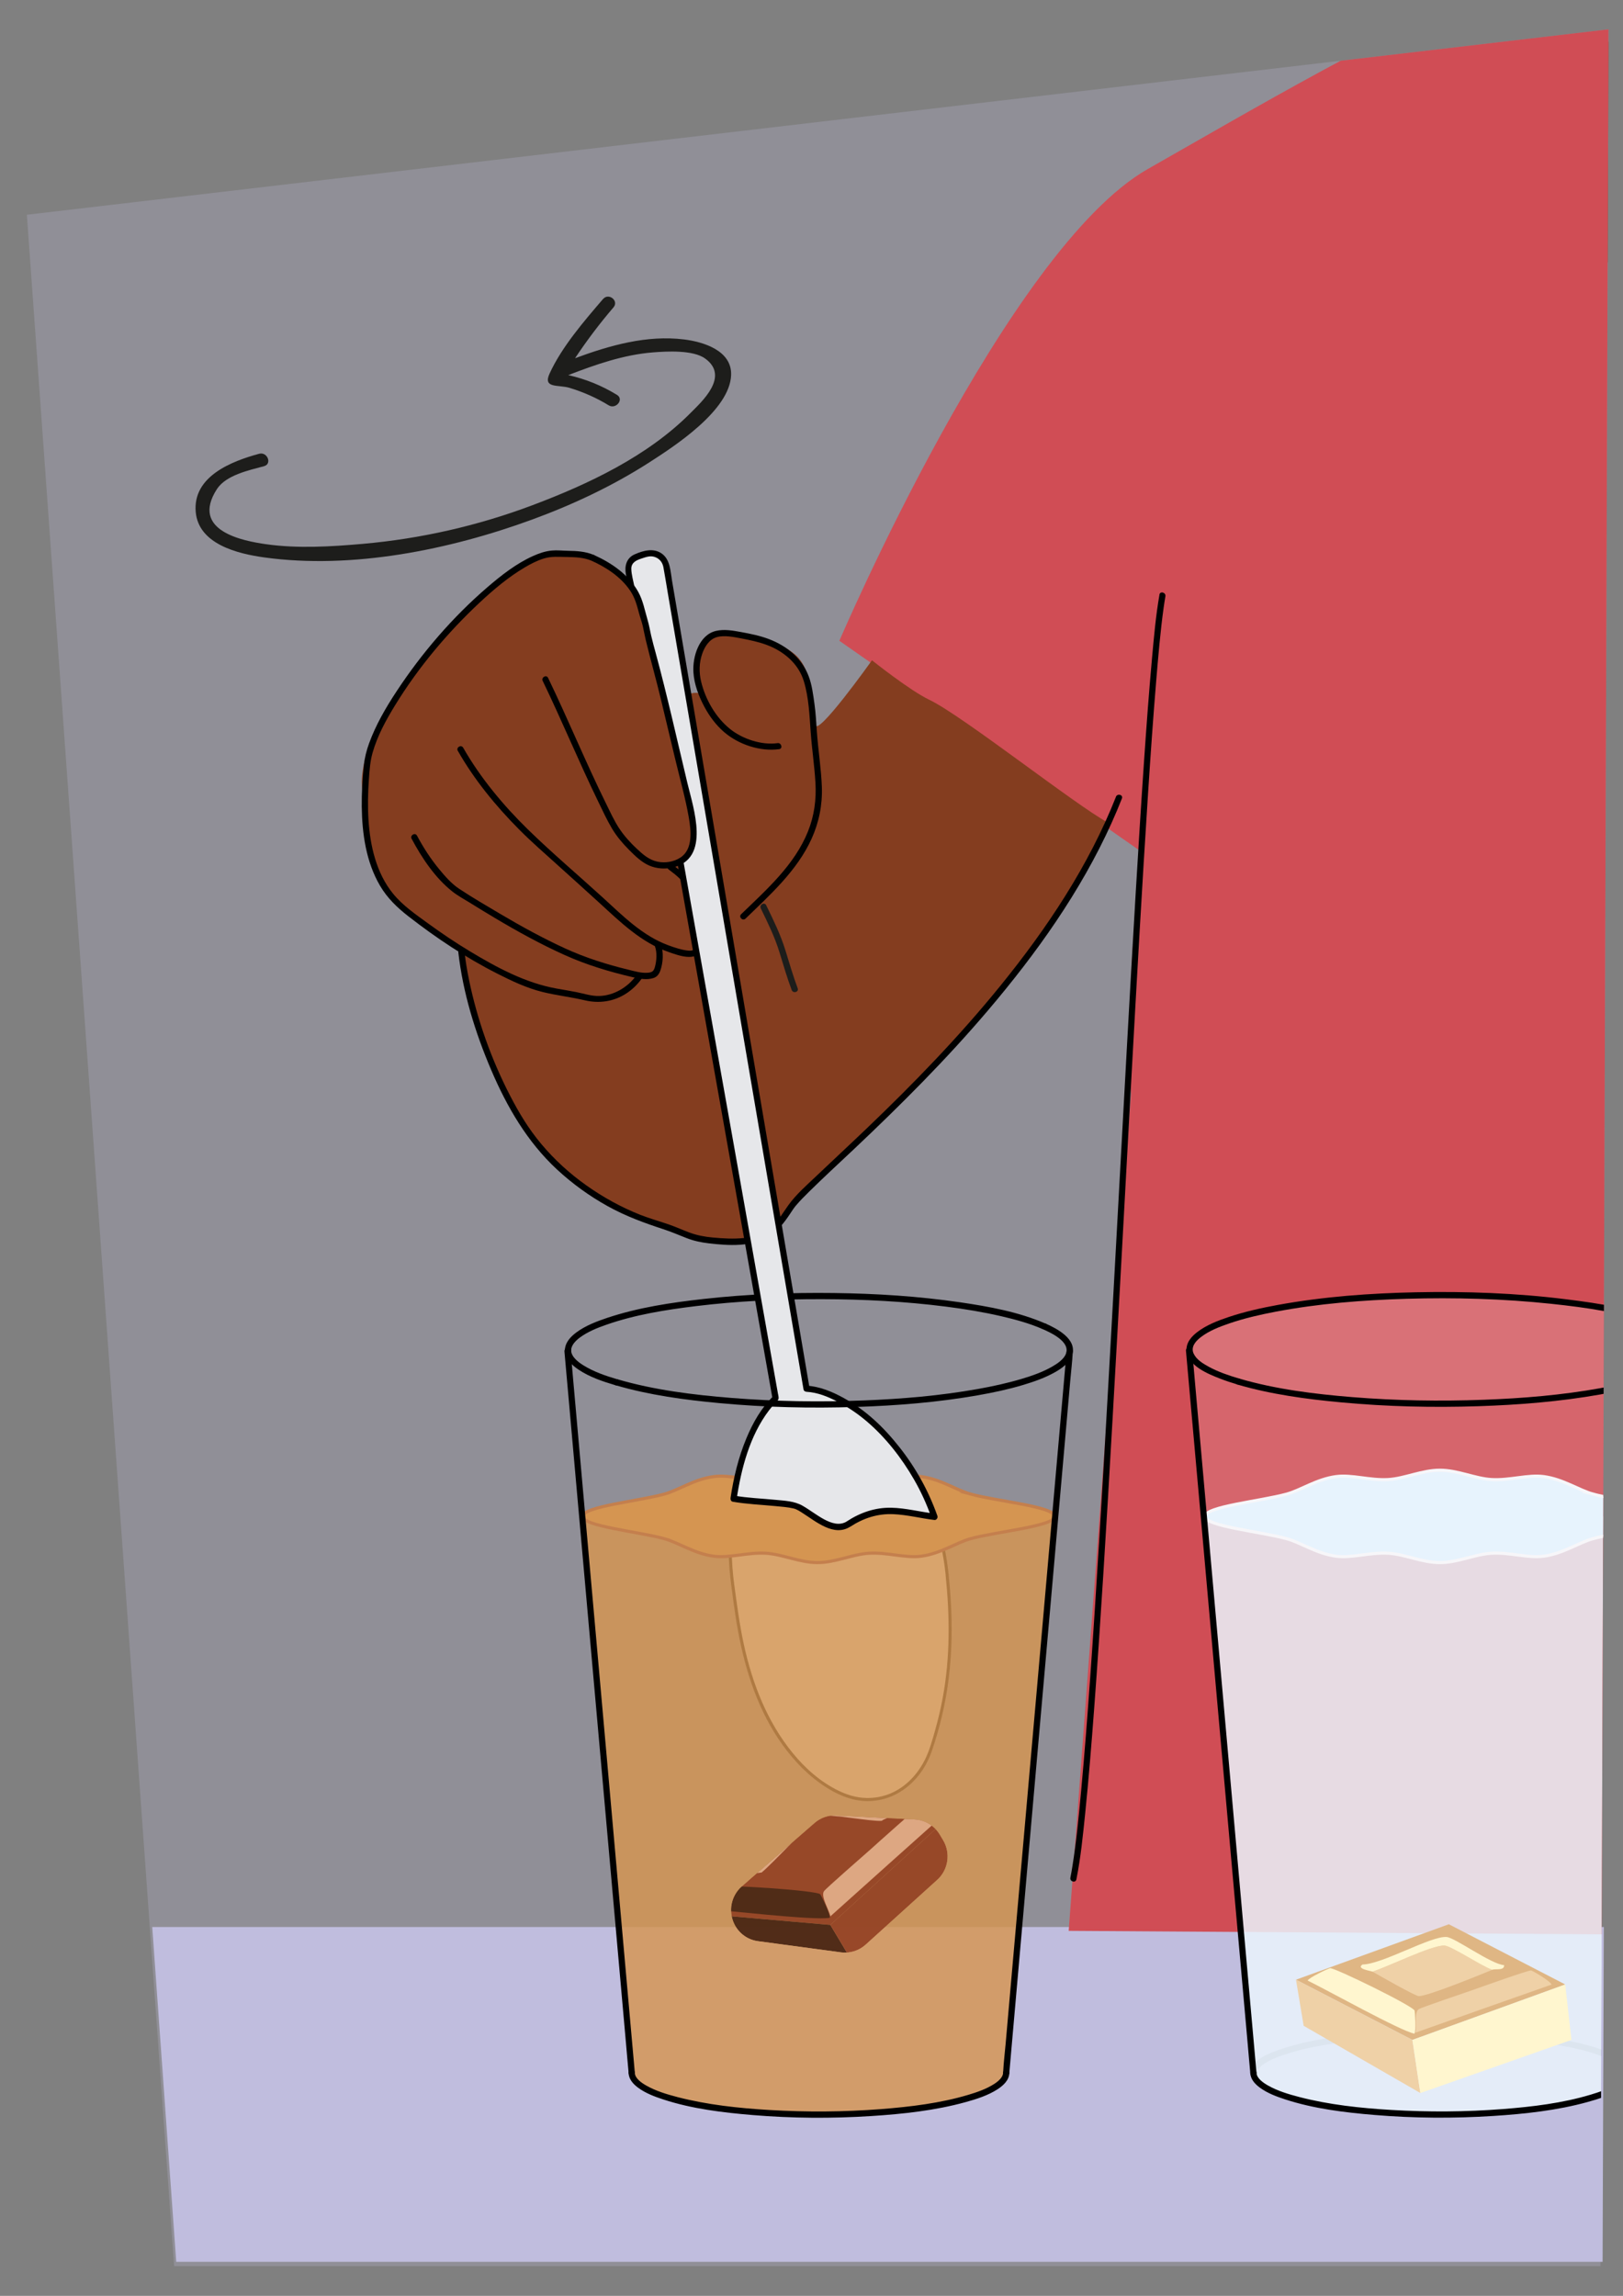 <?xml version="1.0" encoding="UTF-8"?>
<svg id="Stick_figures_en_schetsen" data-name="Stick figures en schetsen" xmlns="http://www.w3.org/2000/svg" xmlns:xlink="http://www.w3.org/1999/xlink" viewBox="0 0 520.83 736.62"><rect x="0" y="0" width="520.83" height="736.62" fill="#808080" stroke="none"/>
  <defs>
    <style>
      .cls-1 {
        fill: none;
      }

      .cls-2 {
        fill: #843d1f;
      }

      .cls-3 {
        fill: #efd1a7;
      }

      .cls-4, .cls-5 {
        opacity: .25;
      }

      .cls-4, .cls-6 {
        fill: #c0bdde;
      }

      .cls-7 {
        fill: #4b2714;
      }

      .cls-8, .cls-9 {
        fill: #d59551;
      }

      .cls-10 {
        fill: #11171f;
      }

      .cls-11 {
        fill: #1d1d1b;
      }

      .cls-12 {
        fill: #954426;
      }

      .cls-13 {
        clip-path: url(#clippath-1);
      }

      .cls-14 {
        clip-path: url(#clippath-3);
      }

      .cls-15 {
        clip-path: url(#clippath-2);
      }

      .cls-9 {
        stroke: #c47f4d;
      }

      .cls-9, .cls-16 {
        stroke-miterlimit: 10;
      }

      .cls-17 {
        fill: #fff;
      }

      .cls-18 {
        fill: #e7e8eb;
      }

      .cls-19, .cls-16 {
        fill: #e7f3fd;
      }

      .cls-20 {
        fill: #dfb684;
      }

      .cls-21 {
        opacity: .82;
      }

      .cls-22 {
        opacity: .95;
      }

      .cls-23 {
        opacity: .2;
      }

      .cls-24 {
        opacity: .14;
      }

      .cls-16 {
        stroke: #f7f6f9;
      }

      .cls-25 {
        fill: #e6e7ea;
      }

      .cls-26 {
        fill: #dea884;
      }

      .cls-27 {
        clip-path: url(#clippath);
      }

      .cls-28 {
        fill: #fff6cf;
      }

      .cls-29 {
        fill: #d04d55;
      }
    </style>
    <clipPath id="clippath">
      <path id="Path_2269" data-name="Path 2269" class="cls-1" d="M-137.76,11.28l-507.55,58.1,47.26,659.58H-140.33l2.57-717.68Z"/>
    </clipPath>
    <clipPath id="clippath-1">
      <rect class="cls-1" x="40.22" y="618.28" width="475.96" height="110.68"/>
    </clipPath>
    <clipPath id="clippath-2">
      <path id="Path_2269-4" data-name="Path 2269" class="cls-1" d="M516.17,9.41L8.62,68.9l47.26,658.19h457.73"/>
    </clipPath>
    <clipPath id="clippath-3">
      <path class="cls-1" d="M238.07,605.22l23.34-20.32c1.93-1.68,4.42-2.54,6.95-2.41l25.22,1.27c3.28.17,6.26,1.97,7.97,4.81l1.09,1.82c2.49,4.15,1.71,9.51-1.86,12.74l-22.99,20.81c-2.16,1.95-5.04,2.85-7.91,2.47l-26.66-3.59c-3.26-.44-6.09-2.48-7.56-5.46h0c-2.04-4.13-1.05-9.14,2.41-12.14Z"/>
    </clipPath>
  </defs>
  <g class="cls-27">
    <g id="Achtergrond_2" data-name="Achtergrond 2">
      <g>
        <path class="cls-29" d="M-252.29,261.51c20.22-10.99,51.68-28.76,51.68-28.76,4.46,27.12,18.37,59.75,42.84,62.21,24.68,2.48,35.32-38.95,39.37-76.91C19.77,259.02-.63,339.97-.63,339.97l-24.53,97.3h0L.57,525.87h-275.9s7.47-52.9,7.71-68.28c.24-15.38-.48-63.93-.48-63.93l-25.45,28.72-37.72-54.69s59-95.32,78.98-106.18Z"/>
        <path d="M-.38,409.78c-5.95-1.39-11.91-2.77-17.86-4.16-9.44-2.2-18.89-4.4-28.33-6.6-2.18-.51-4.35-1.01-6.53-1.52-.49-.11-1.13.15-1.23.7-.85,4.87-1.46,9.78-2.18,14.67-1.13,7.63-2.33,15.26-3.73,22.85s-3.12,15.87-5.33,23.63c-1.65,5.77-3.47,12-7.01,16.94-.54.76-1.17,1.54-1.91,2.12-.41.32-.49.32-.79.43-1.86.72-3.75,1.35-5.64,1.97-7.24,2.41-14.54,4.67-21.86,6.84-8.65,2.57-17.34,5.04-26.1,7.22s-18,3.74-26.99,5.72c-7.5,1.66-14.92,3.63-22.41,5.31-8.74,1.97-17.59,3.32-26.49,4.34-3.15.36-6.31.68-9.47.98-.65.06-1.13.59-.96,1.27l.03.14,1.23-1.23c-6.98-1.27-13.87-2.96-20.76-4.61-3.14-.75-6.28-1.52-9.43-2.23-2.7-.61-5.41-1.24-8.18-1.37-4.44-.21-8.86.55-13.27.96-1.58.15-3.16.24-4.74.42-4.95.58-9.88,1.27-14.79,2.09-6.11,1.02-12.29,2.14-18.18,4.09-4.41,1.46-9.59,4.53-11.43,9-.94,2.3-.69,5.21,1.27,6.92,1.79,1.57,4.41,1.76,6.68,1.6,2.14-.14,4.21-.64,6.3-1.07,2.88-.6,5.78-1.1,8.69-1.55,6.29-.98,12.63-1.77,18.98-2.2,2.37-.16,4.75-.3,7.13-.22.71.02,1.44.05,2.14.19.24.05.47.13.7.19-.27-.06.1.01.07.05.02-.02-.29-.14-.2-.29-.04.06.11.39.12.48.02.19-.02-.22,0,.03,0,.08,0,.17,0,.25,0-.19-.09.14,0,.02-.19.28-.03.1-.17.25-.21.22-.52.4-.99.62-.51.24-1.16.45-1.75.64-5.63,1.75-11.52,2.78-17.25,4.09s-11.42,2.67-16.98,4.57c-4.78,1.63-10.29,3.6-13.85,7.36-2.12,2.25-3.43,6.47-.6,8.78,2.1,1.72,5.51,1.6,8.05,1.51,9.2-.34,18.39-2.67,27.31-4.72,4.26-.98,8.52-2.01,12.79-2.94,2.51-.55,5.13-1.29,7.65-1.22.36,0,0,.06.2.02.24-.04,0,.07-.11-.11,0,.01-.2-.65-.17-.61-.06-.08.13-.06,0-.03-.18.04-.58.44-.75.53-2.15,1.25-4.66,1.95-7.01,2.7-5.03,1.6-10.12,3.04-15.21,4.48-5.55,1.57-11.14,3.14-16.46,5.38-3.48,1.47-8.89,3.71-9.91,7.84-1.76,7.17,9.7,5.55,13.42,5.07,9.25-1.2,18.35-3.52,27.42-5.64,3.85-.9,7.71-1.82,11.61-2.51,1.23-.22,2.47-.42,3.72-.48.33-.01,1.02,0,1.14.01-.13-.02.24.08.31.08.02,0-.03.02-.08-.05-.16-.23-.07-.48,0-.93,0-.05.17-.1-.03,0-.42.2-.59.3-.9.42-1.29.49-2.62.88-3.94,1.26-4.12,1.19-8.27,2.25-12.41,3.37-4.62,1.26-9.24,2.55-13.78,4.1-3.28,1.12-6.88,2.28-9.7,4.37-2.06,1.52-2.8,3.72-.67,5.65,2.69,2.44,7.24,2.46,10.63,2.46,10.08,0,20.1-2.17,29.99-3.9,3.82-.67,7.57-.94,11.21-2.47,5.66-2.39,10.7-6.08,15.84-9.4,6.42-4.14,13.04-7.94,20.18-10.68l-1.23-.7.02.09c.15.63.93.92,1.47.6.51-.3,1.07-.48,1.62-.68.51-.18.85-.68.7-1.23l-.04-.14-.7,1.23c3.77-1.54,7.94-2.12,11.95-2.6,5.03-.6,10.08-.93,15.14-1.19,4.38-.23,8.76-.38,13.13-.67,2.54-.17,4.44-.47,6.89-.64,7.82-.54,15.67-.71,23.5-1.08,12.25-.57,24.49-1.32,36.71-2.43,13.46-1.22,26.89-2.88,40.2-5.25,10.61-1.89,21.71-4.9,27.79-14.63,2.52-4.03,4.12-8.81,5.81-13.23,3.25-8.49,6.12-17.14,8.73-25.85,6.48-21.7,11.7-44.27,12.63-66.98.11-2.64.14-5.28.1-7.92-.02-1.29-2.02-1.29-2,0,.35,22.54-4.47,45.14-10.46,66.75-2.6,9.39-5.53,18.69-8.84,27.85-2.02,5.62-4.08,11.32-6.76,16.66-4.18,8.33-12.74,12.22-21.41,14.2-5.97,1.37-12.06,2.28-18.11,3.17-6.9,1.02-13.83,1.85-20.77,2.56-21.25,2.17-42.56,2.9-63.87,3.99-5.72.29-11.41.93-17.14,1.2-9.53.45-19.29.66-28.65,2.67-1.73.37-3.46.82-5.1,1.5-.5.2-.86.66-.7,1.23l.04.14.7-1.23c-.72.26-1.44.49-2.1.88l1.47.6-.02-.09c-.12-.49-.74-.89-1.23-.7-7.2,2.76-13.89,6.53-20.36,10.69-5.12,3.29-10.15,7.02-15.77,9.43-3.53,1.52-7.26,1.76-11,2.41-4.72.82-9.43,1.71-14.18,2.42-5.12.77-10.31,1.43-15.5,1.42-2.01,0-4.06-.09-6.03-.55-1.21-.28-2.67-.73-3.45-1.72-.15-.19-.28-.43-.35-.61-.08-.21-.03-.25-.06-.16.09-.31.16-.46.41-.73.82-.89,1.96-1.48,3.06-2.04,3.62-1.82,7.56-3.03,11.42-4.21,8.07-2.46,16.37-4.2,24.38-6.85,1.1-.37,4.83-1.51,2.92-3.29-1.37-1.27-4.49-.43-6.06-.18-8.35,1.34-16.54,3.67-24.79,5.49-4.45.98-8.92,1.92-13.43,2.58-3.18.47-6.66.96-9.84.5-.54-.08-1.09-.19-1.6-.39-.19-.07-.73-.39-.83-.48-.24-.22-.13-.12-.23-.28-.05-.08-.18-.37-.23-.73-.09-.65.07-1.28.38-1.85.91-1.7,2.8-2.84,4.42-3.76,2.35-1.33,4.87-2.34,7.41-3.26,10.33-3.73,21.18-5.87,31.51-9.61,1.67-.61,3.94-1.24,5.18-2.61.8-.88.6-2.19-.59-2.54-.77-.23-1.68-.1-2.46,0-1.39.16-2.78.42-4.15.7-8.76,1.76-17.39,4.07-26.15,5.83-4.4.89-8.83,1.7-13.31,2.09-2.65.23-6.22.6-8.59-.49-.48-.22-.67-.31-.95-.66.05.06-.15-.24-.23-.4-.18-.37-.31-.8-.36-1.21-.25-1.79.9-3.33,2.13-4.48,3.87-3.61,9.53-5.43,14.46-6.99,5.75-1.83,11.65-3.15,17.53-4.49,5.13-1.17,10.5-2.02,15.48-3.77,1.85-.65,3.96-1.69,3.5-4.01-.54-2.72-5.21-2.13-7.21-2.09-5.86.12-11.73.79-17.53,1.55s-11.27,1.6-16.82,2.81c-3.41.74-11.56,2.13-10.77-3.8.36-2.74,2.88-4.88,5.02-6.35,1.82-1.24,3.74-2.21,5.83-2.89,5.83-1.88,11.92-2.99,17.95-3.99,4.78-.79,9.57-1.47,14.38-2.02,1.72-.2,3.44-.29,5.17-.46,4.39-.44,8.8-1.17,13.23-.85,2.64.19,5.25.86,7.83,1.45,3.17.73,6.32,1.49,9.48,2.25,6.6,1.58,13.2,3.19,19.88,4.4.75.14,1.42-.44,1.23-1.23l-.03-.14-.96,1.27c10.36-.98,20.72-2.19,30.94-4.21,7.32-1.45,14.53-3.36,21.78-5.07,9.15-2.16,18.42-3.71,27.59-5.8s17.38-4.39,25.99-6.88c8.01-2.32,15.98-4.75,23.91-7.32,2.51-.81,5.01-1.63,7.49-2.51,1.25-.44,2.54-.8,3.55-1.69,1.71-1.5,2.96-3.54,4-5.54,1.43-2.74,2.55-5.64,3.55-8.56,2.55-7.47,4.31-15.22,5.88-22.95,2.79-13.77,4.65-27.68,6.77-41.56.12-.8.25-1.61.39-2.41l-1.23.7c5.95,1.39,11.91,2.77,17.86,4.16,9.44,2.2,18.89,4.4,28.33,6.6,2.18.51,4.35,1.01,6.53,1.52,1.25.29,1.79-1.64.53-1.93Z"/>
      </g>
    </g>
  </g>
  <path id="Path_2269-2" data-name="Path 2269" class="cls-4" d="M516.17,9.41L8.62,68.9l47.26,658.19h457.73l2.57-717.68Z"/>
  <g class="cls-13">
    <path id="Path_2269-3" data-name="Path 2269" class="cls-6" d="M516.84,8.02L9.29,66.13l47.26,659.58h457.73l2.57-717.68Z"/>
  </g>
  <g class="cls-15">
    <g>
      <path class="cls-2" d="M483.99,13.51l2.25,14.31c1.62,5.95.57,4.01,2.98,10.61,12.15,33.25,32.78,73.94,91.05,55.83,58.27-18.11,56.48-77.42,45.04-119.55l-5.71-21.02c-10.71,13.7-26.59,27.08-46.32,37.92-32.68,17.95-64.77,27.32-89.3,21.9Z"/>
      <path class="cls-29" d="M368.39,54.2c29.08-16.5,82.21-47.86,113.28-59.04,106.89-7.61,33.23,66.74,62.1,74.82,14.62,4.09,67.51-6.39,82.99-89.56,34.73,8.93,154.94,56.09,180.43,80.59,51.77,49.78,31.43,190.69,31.43,190.69l-119.04.71,39.76-103.56,25.71,473.52-442.1-2.86,20-268.54s-2.06-35,3.43-77.61l-97.02-67.76s53.73-125.7,99.04-151.41Z"/>
      <g id="Achtergrond_2-2" data-name="Achtergrond 2">
        <path class="cls-10" d="M559.62-29.21c-.82,5.46-3.69,10.38-7.21,14.55-3.79,4.49-8.41,8.3-13.48,11.26-9.19,5.35-20.22,6.73-30.64,4.94-5.57-.96-11.23-2.87-15.57-6.61-.97-.84-2.39.57-1.41,1.41,8.31,7.16,20.78,8.75,31.33,7.6,5.39-.59,10.54-2.02,15.35-4.53,5.43-2.83,10.41-6.68,14.55-11.19s8.05-10.46,9.01-16.89c.19-1.26-1.74-1.8-1.93-.53h0Z"/>
      </g>
      <g>
        <path class="cls-18" d="M303.96,505.28c-.66-6.48-2.01-12.68-4.08-18.61-9.63-1.12-17.1-4.64-27.57,2.33-6.08,4.05-14.19-6.08-18.24-6.08-6.73-1.12-12.84-1.01-18.67-2.05-1.42,9.67-1.48,20.03.04,29.57,2.3,19.03,6.38,38.08,19.57,53.52,5.19,6.08,13.65,12.56,21.47,13.31,10.77,1.04,18.98-6.42,22.15-15.73,6.97-20.52,7.21-37.99,5.33-56.27Z"/>
        <path d="M304.44,505.28c-.66-6.38-1.99-12.67-4.1-18.74-.08-.23-.24-.33-.47-.36-4.53-.53-8.99-1.73-13.56-1.87-5.02-.15-9.75,1.34-13.95,4.07-1.5.97-3.02,1.31-4.78.92s-3.39-1.29-4.92-2.23-3.01-2.01-4.55-2.97c-1.14-.71-2.38-1.48-3.74-1.64-3.11-.36-6.19-.77-9.31-1.02s-6.39-.48-9.55-1.03c-.23-.04-.56.06-.6.34-1.08,7.45-1.39,15.02-.82,22.53.27,3.56.81,7.1,1.28,10.65.42,3.18.91,6.35,1.49,9.5,2.38,12.9,6.53,25.64,14.25,36.38,3.85,5.36,8.48,10.15,14.09,13.69,2.64,1.67,5.51,3.07,8.55,3.81,2.81.69,5.77.74,8.61.18,5.27-1.04,9.82-4.29,12.97-8.57,1.62-2.2,2.86-4.66,3.75-7.24,1.24-3.62,2.3-7.31,3.19-11.04,3.17-13.3,3.7-26.95,2.6-40.55-.13-1.61-.28-3.21-.44-4.82-.06-.62-1.04-.63-.98,0,1.34,13.11,1.5,26.33-.9,39.33-.65,3.55-1.48,7.06-2.46,10.53-.89,3.15-1.77,6.39-3.22,9.34-2.32,4.72-6.1,8.8-10.98,10.9-2.5,1.07-5.22,1.57-7.93,1.5-3.09-.07-6.06-.97-8.83-2.31-5.77-2.79-10.73-7.18-14.76-12.12-8.2-10.05-12.94-22.27-15.67-34.84-1.37-6.32-2.2-12.72-3.07-19.12-1-7.29-1.07-14.71-.41-22.03.17-1.83.38-3.65.64-5.46l-.6.34c5.69,1,11.49,1,17.2,1.82.84.12,1.75.16,2.56.42.65.21,1.26.54,1.85.88,1.52.88,2.95,1.92,4.42,2.87,2.75,1.77,6.3,3.9,9.7,2.82,1.03-.33,1.87-.98,2.79-1.53,1.22-.73,2.49-1.39,3.82-1.9,2.23-.87,4.58-1.36,6.97-1.45,5.16-.19,10.21,1.27,15.3,1.87l-.47-.36c2.08,5.98,3.41,12.18,4.06,18.48.06.62,1.04.63.98,0Z"/>
      </g>
      <g class="cls-21">
        <path class="cls-8" d="M322.9,665.04c0,7.49-26.11,13.4-60.21,13.4s-59.97-5.91-59.97-13.4l-15.71-178.51h151.44l-15.56,178.51Z"/>
      </g>
      <path class="cls-9" d="M311.46,479.37c-4.53-1.24-9.55-4.77-15.81-5.61-5.08-.68-10.88,1.3-16.78.95-5.29-.31-10.79-3-16.54-3s-11.25,2.68-16.54,3c-5.9.35-11.7-1.63-16.78-.95-6.25.84-11.27,4.37-15.8,5.61-8.41,2.31-26.21,4-26.21,7.16s17.79,4.85,26.2,7.16c4.53,1.24,9.55,4.77,15.81,5.61,5.08.68,10.88-1.3,16.78-.95,5.29.31,10.79,3,16.53,3s11.25-2.68,16.54-3c5.9-.35,11.7,1.63,16.78.95,6.25-.84,11.27-4.37,15.8-5.61,8.41-2.31,27-4,27-7.16s-18.58-4.85-26.99-7.16Z"/>
      <path d="M183.28,433.22c.02-1.59,1.42-3.06,2.83-4.1,2.5-1.83,5.46-3.04,8.37-4.05,9.26-3.25,19.15-4.83,28.86-6.01,13.4-1.63,26.93-2.26,40.42-2.23s26.6.72,39.78,2.39c5.97.76,11.92,1.73,17.79,3.09,4.48,1.04,8.98,2.26,13.2,4.1,1.17.51,2.19-1.21,1.01-1.73-8.65-3.77-18.21-5.49-27.49-6.85-13.37-1.95-26.9-2.8-40.4-2.97-13.98-.18-28,.36-41.9,1.91-10.37,1.16-20.9,2.73-30.83,6.04-3.44,1.15-7.01,2.51-9.95,4.68-1.87,1.38-3.65,3.26-3.69,5.73-.02,1.29,1.98,1.29,2,0h0Z"/>
      <g>
        <g class="cls-5">
          <path d="M403.21,665.34c.02-1.1,1.06-2.17,2.1-2.93,1.86-1.33,4.04-2.21,6.19-2.96,6.96-2.42,14.37-3.6,21.66-4.48,19.66-2.36,39.93-2.34,59.57.16,7.71.98,15.84,2.21,23.02,5.33,1.17.51,2.19-1.21,1.01-1.73-6.51-2.83-13.69-4.13-20.68-5.15-9.97-1.45-20.06-2.09-30.13-2.22s-21.11.27-31.59,1.46c-7.7.88-15.54,2.04-22.91,4.52-3.48,1.17-10.16,3.36-10.25,7.98-.02,1.29,1.98,1.29,2,0h0Z"/>
          <path d="M515.76,660.47c.86.38,1.71.79,2.52,1.27.35.21.69.43,1.03.66.1.07.19.14.28.21.17.13-.11-.09.07.05.14.11.27.22.4.34.24.22.47.45.68.69.04.05.2.26.04.04.04.05.08.11.12.16.08.11.15.23.22.35.04.08.18.26.18.36-.06-.15-.07-.17-.03-.07l.02.06c.02.07.04.13.06.19.02.06.04.33.08.36-.02-.17-.03-.2-.01-.1v.06c0,.08.01.15.01.23,0,.52.46,1.02,1,1s1.01-.44,1-1c-.01-1.44-.82-2.69-1.84-3.64-1.38-1.29-3.1-2.19-4.82-2.95-.48-.21-1.1-.16-1.37.36-.23.43-.15,1.14.36,1.37h0Z"/>
        </g>
        <g class="cls-21">
          <path class="cls-19" d="M522.63,665.04c0,7.49-26.11,13.4-60.21,13.4s-59.97-5.91-59.97-13.4l-15.71-178.51h151.44l-15.56,178.51Z"/>
        </g>
        <g class="cls-24">
          <path class="cls-17" d="M542.94,433.36c-.97,9.42-36.63,17-80.48,17-26.65,0-50.28-2.8-64.93-7.11-9.46-2.78-15.16-6.2-15.54-9.89h-.12l20.55,231.74c.57,6.47,21.57,13.53,64.86,13.34,35.24-.16,54.63-6.87,55.2-13.34l20.55-231.74h-.11Z"/>
        </g>
        <path class="cls-16" d="M511.19,479.37c-4.53-1.24-9.55-4.77-15.81-5.61-5.08-.68-10.88,1.3-16.78.95-5.29-.31-10.79-3-16.54-3s-11.25,2.68-16.54,3c-5.9.35-11.7-1.63-16.78-.95-6.25.84-11.27,4.37-15.8,5.61-8.41,2.31-26.21,4-26.21,7.16s17.79,4.85,26.2,7.16c4.53,1.24,9.55,4.77,15.81,5.61,5.08.68,10.88-1.3,16.78-.95,5.29.31,10.79,3,16.53,3s11.25-2.68,16.54-3c5.9-.35,11.7,1.63,16.78.95,6.25-.84,11.27-4.37,15.8-5.61,8.41-2.31,27-4,27-7.16s-18.58-4.85-26.99-7.16Z"/>
        <g>
          <g class="cls-23">
            <path class="cls-17" d="M534.8,425.27c-13.14-5.76-40.59-9.73-72.34-9.73-44.51,0-80.59,7.8-80.59,17.41,0,3.85,5.79,7.41,15.59,10.3,14.67,4.32,38.32,7.12,65,7.12,44.51,0,80.59-7.8,80.59-17.41,0-2.76-2.97-5.37-8.25-7.69Z"/>
          </g>
          <path d="M397.6,442.29c-3.34-.99-6.68-2.12-9.75-3.8-1.78-.97-3.89-2.25-4.79-4.16-.98-2.1.5-3.91,2.2-5.24,2.71-2.12,6.1-3.41,9.32-4.51,4.82-1.64,9.81-2.78,14.81-3.73,13.8-2.62,27.89-3.72,41.92-4.14,15.53-.46,31.12-.02,46.57,1.62,11.27,1.2,22.87,2.83,33.57,6.73.91.33,1.82.69,2.71,1.08,1.17.51,2.19-1.21,1.01-1.73-10.21-4.45-21.66-6.18-32.63-7.55-15.95-1.99-32.09-2.57-48.15-2.24-14.82.31-29.72,1.39-44.32,4.06-5.32.97-10.63,2.16-15.76,3.87-3.5,1.17-7.12,2.56-10.08,4.82-1.89,1.44-3.69,3.48-3.45,6.02.47,4.89,6.98,7.48,10.84,8.97,1.79.7,3.62,1.29,5.46,1.84,1.24.37,1.76-1.56.53-1.93h0Z"/>
          <path d="M521.52,665.02c-.03,1.48-1.55,2.76-2.87,3.6-2.53,1.62-5.43,2.62-8.28,3.47-9.04,2.7-18.57,3.85-27.95,4.58-11.98.94-24.05,1.01-36.05.29-9.85-.59-19.81-1.65-29.38-4.13-3.46-.9-7-1.95-10.12-3.73-1.56-.89-3.62-2.32-3.65-4.09-.02-1.29-2.02-1.29-2,0,.04,2.07,1.49,3.63,3.06,4.79,2.38,1.76,5.28,2.85,8.07,3.76,9.23,3.02,19.12,4.22,28.76,5.02,12.63,1.05,25.37,1.13,38.01.32,10.18-.65,20.53-1.76,30.39-4.49,3.5-.97,7.15-2.13,10.22-4.12,1.85-1.2,3.75-2.91,3.79-5.28.02-1.29-1.98-1.29-2,0h0Z"/>
          <path d="M403.21,665.02c-.18-2.07-.37-4.14-.55-6.21-.5-5.63-1-11.27-1.51-16.9-.74-8.3-1.48-16.59-2.22-24.89-.9-10.12-1.8-20.24-2.7-30.35-.99-11.12-1.98-22.25-2.97-33.37s-2-22.46-3-33.68c-.93-10.43-1.86-20.86-2.79-31.29-.79-8.82-1.57-17.63-2.36-26.45-.57-6.37-1.13-12.73-1.7-19.1-.27-3.01-.51-6.03-.8-9.03-.01-.13-.02-.25-.03-.38-.11-1.27-2.11-1.28-2,0,.18,2.07.37,4.14.55,6.21.5,5.63,1,11.27,1.51,16.9.74,8.3,1.48,16.59,2.22,24.89.9,10.12,1.8,20.24,2.7,30.35.99,11.12,1.98,22.25,2.97,33.37s2,22.46,3,33.68c.93,10.43,1.86,20.86,2.79,31.29.79,8.82,1.57,17.63,2.36,26.45.57,6.37,1.13,12.73,1.7,19.1.27,3.01.51,6.03.8,9.03.01.13.02.25.03.38.11,1.27,2.11,1.28,2,0h0Z"/>
          <path d="M534.16,426.13c2.8,1.25,9.06,4.12,7.52,8.02-.72,1.8-2.85,3.2-4.57,4.17-3.04,1.72-6.38,2.88-9.71,3.87-4.54,1.36-9.19,2.36-13.85,3.2-12.33,2.22-24.88,3.26-37.4,3.72-14.06.52-28.16.29-42.19-.85-12.21-.99-24.58-2.52-36.36-5.97-1.24-.36-1.77,1.57-.53,1.93,10.86,3.18,22.22,4.7,33.46,5.74,14.53,1.35,29.17,1.69,43.75,1.22,13.08-.42,26.2-1.47,39.1-3.74,4.95-.87,9.87-1.92,14.68-3.36,3.48-1.04,6.98-2.28,10.14-4.08,2.21-1.26,4.66-2.99,5.48-5.52,1.64-5.08-4.86-8.44-8.51-10.07-1.17-.52-2.18,1.2-1.01,1.73h0Z"/>
        </g>
        <g>
          <polygon class="cls-20" points="464.94 617.39 502.3 636.71 453.25 654.5 415.89 635.18 464.94 617.39"/>
          <g id="Generatief_object" data-name="Generatief object">
            <g>
              <path class="cls-20" d="M462.4,619.06c5.26-.67,20.38,9.85,25.9,12.16l-33.25,11.89-23.76-11.87c-.47-1.05,1.92-1.8,2.66-2.14,3.43-1.58,25.67-9.68,28.44-10.03Z"/>
              <path class="cls-3" d="M478.89,632c-3.7,1.52-20.88,8.56-23.61,8.44-1.21-.05-12.82-6.7-14.86-7.85,4.83-1.48,18.9-8.48,23.09-8.38,2.13.05,12.42,6.88,15.39,7.79Z"/>
              <path class="cls-28" d="M478.89,632c-2.96-.9-13.26-7.73-15.39-7.79-4.18-.1-18.25,6.9-23.09,8.38-.43-.24-5.38-.88-3.16-2.29,6.34-.06,22-9.26,27-8.82,2.73.24,14.24,8.74,18.43,9.03.09,1.89-2.8,1.07-3.79,1.48Z"/>
            </g>
          </g>
          <polygon class="cls-3" points="418.35 649.97 455.8 671.54 453.25 654.5 415.89 635.18 418.35 649.97"/>
          <polygon class="cls-28" points="455.8 671.54 504.28 654.5 502.3 636.71 453.25 654.5 455.8 671.54"/>
          <g>
            <path class="cls-3" d="M497.89,636.75c-14.56,5.12-29.14,10.26-43.68,15.43.37-1.75-.43-6.38,1.01-7.5.72-.56,14.89-5.3,17.26-6.15,2.42-.87,17.84-6.36,18.83-6.32.4.01,6.28,3.43,6.58,4.55Z"/>
            <path class="cls-28" d="M453.89,652.49c-4.32-.78-28.17-14.09-34.27-17.04.53-1,6.78-3.93,7.21-3.97,1.51-.16,26.67,12.15,27.12,13.61.1.33.53,6.67-.06,7.41Z"/>
          </g>
        </g>
      </g>
      <g>
        <path class="cls-2" d="M355.49,263.89c-10.11-5.4-46.69-34.32-57.24-39.35-6.34-3.02-18.43-12.69-18.43-12.69,0,0-18.05,25.37-18.2,20.55-.11-3.71-.81-8.66-1.55-12.3-.84-4.12-2.22-8.11-5.58-10.63-4.09-3.06-8.16-4.3-13.17-5.29-2.78-.55-7.39-1.51-10.07-.59-3.48,1.2-6.76,3.88-7.32,7.51-.54,3.55.18,8.78,1.54,12.11-2.43-3.43-13.22,3.85-11.81,3.28-1.53-6.39-2.93-12.19-4.77-18.83-.64-2.3-1.11-4.41-1.45-6.24-.35-1.92-1.29-4.22-1.67-6.13-1.51-7.67-8.42-13.15-15.57-16.32-3.67-1.63-7.64-1.55-11.65-1.36-20.95.97-63.76,50.94-62.41,74.39.88,15.28,3.57,29.19,13.55,39.65,5.34,5.6,11.67,10.04,18.42,13.87h0c2,17.87,10.45,41.1,20.25,55.95,9.8,14.85,26.22,26.38,43.27,31.45,9.07,2.7,9.03,4.56,18.48,5.22,5.73.4,11.93.59,16.68-2.64,2.91-1.97,4.22-5.58,6.83-7.94,92.85-84.22,101.9-123.69,101.9-123.69Z"/>
        <path class="cls-11" d="M255.99,317.12c-1.51-4.05-2.69-8.16-3.97-12.28-1.54-4.99-3.86-9.72-6.15-14.4-.56-1.16-2.29-.14-1.73,1.01,2.23,4.58,4.5,9.2,5.99,14.08,1.25,4.07,2.43,8.12,3.92,12.11.45,1.2,2.38.68,1.93-.53h0Z"/>
        <path d="M132.11,269.14c3.28,6.16,7.53,12.53,13.06,16.9,1.71,1.35,3.66,2.4,5.51,3.54,2.72,1.68,5.44,3.36,8.19,4.99,7.24,4.31,14.65,8.39,22.34,11.85,7.06,3.18,14.39,5.38,21.92,7.13,2.13.49,4.46.94,6.6.24,1.19-.39,1.81-1.33,2.21-2.48.84-2.39,1.06-5.81.16-8.22-.44-1.2-2.38-.68-1.93.53.74,1.99.55,4.67-.02,6.68-.39,1.38-.93,1.71-2.4,1.81-2.05.14-4.12-.51-6.09-.98-6.98-1.7-13.75-3.83-20.28-6.82-7.15-3.28-14.07-7.08-20.84-11.08-4.4-2.6-8.86-5.2-13.13-8.02-2.49-1.64-4.57-4.02-6.45-6.3-2.75-3.33-5.11-6.98-7.14-10.79-.6-1.14-2.33-.13-1.73,1.01h0Z"/>
        <path d="M146.93,240.92c5.28,9.29,12.21,17.72,19.72,25.28,3.9,3.93,8.1,7.56,12.2,11.27,4.49,4.06,8.99,8.09,13.45,12.17,6.75,6.17,13.41,12.73,22.23,15.8,3.31,1.15,8.58,3.18,10.9-.64,1.84-3.01,1.12-7,.61-10.29-.3-1.97-.6-3.97-1.19-5.88-.37-1.22-1.1-2.2-1.69-3.32-1.81-3.42-4.51-5.78-7.59-8.09-1.03-.77-2.03.97-1.01,1.73,2.57,1.92,5.06,3.95,6.59,6.81.46.86,1.03,1.67,1.46,2.53.65,1.27.83,2.9,1.09,4.29.57,3.11,1.39,6.68.56,9.81-.43,1.61-1.41,2.77-3.19,2.63-2.19-.18-4.49-.96-6.54-1.71-8.29-3.02-14.6-9.41-20.98-15.24-8.02-7.32-16.36-14.35-24.13-21.94s-15.27-16.54-20.78-26.23c-.64-1.12-2.36-.11-1.73,1.01h0Z"/>
        <path d="M190.46,178.01c-2.62-1.1-5.43-1.25-8.24-1.29-1.7-.03-3.45-.24-5.14-.08-2.12.19-4.13.9-6.06,1.77-5.34,2.4-10.1,6.13-14.52,9.92-11.23,9.64-21.15,21.18-29.28,33.54-3.44,5.22-6.64,10.73-8.78,16.63-.83,2.28-1.42,4.61-1.67,7.03-.46,4.4-.73,8.82-.68,13.24.1,8.69,1.39,17.78,5.85,25.39,2.35,4.01,5.52,7.05,9.17,9.88,4.45,3.46,9.02,6.76,13.75,9.83s9.69,5.97,14.77,8.54c4.66,2.36,9.42,4.62,14.51,5.87,4.47,1.1,9.07,1.61,13.55,2.67s9.22.46,13.29-2.2c1.93-1.26,3.56-2.85,4.91-4.71.76-1.04-.98-2.04-1.73-1.01-2.72,3.73-7.18,6.4-11.85,6.53-2.52.07-4.96-.78-7.41-1.26-2.1-.42-4.21-.75-6.32-1.13-10-1.81-19.12-6.73-27.76-11.93-4.62-2.78-9.1-5.79-13.46-8.97-3.95-2.88-8.15-5.74-11.25-9.57-5.36-6.6-7.33-15.34-7.86-23.65-.28-4.36-.18-8.74.13-13.1.2-2.86.4-5.69,1.19-8.46,1.55-5.46,4.35-10.56,7.31-15.36,7.43-12.09,16.78-23.22,27.14-32.89,4.42-4.12,9.11-8.07,14.32-11.16,1.97-1.17,4.03-2.23,6.22-2.9,2.43-.74,4.69-.5,7.22-.47,2.8.04,5.54.13,8.16,1.23,1.19.5,1.7-1.44.53-1.93h0Z"/>
        <path d="M358.12,255.64c-8.71,22.09-22.1,42.16-37,60.53-13.24,16.33-27.89,31.44-43.07,45.96-5.35,5.12-10.78,10.15-16.14,15.25-3.08,2.93-6.46,5.86-8.95,9.34-1.53,2.15-2.85,4.41-4.74,6.29-2.57,2.54-5.89,3.79-9.44,4.19-3.33.37-6.75.16-10.08-.15-2.53-.23-5-.69-7.39-1.57-2.21-.82-4.35-1.81-6.58-2.58-3.07-1.07-6.2-1.93-9.23-3.12-6.17-2.44-12.03-5.68-17.43-9.52s-10.13-8.18-14.31-13.15-7.24-10.1-10.09-15.61c-6-11.63-10.49-24.21-13.14-37.03-.61-2.95-1.11-5.93-1.45-8.92-.14-1.26-2.15-1.28-2,0,1.48,12.98,5.41,25.71,10.52,37.69,5.07,11.88,11.57,23.09,21.11,31.95,4.91,4.56,10.39,8.52,16.23,11.77s11.84,5.43,18.11,7.48c2.47.81,4.84,1.85,7.26,2.79s4.69,1.4,7.15,1.69c6.31.74,13.85,1.25,19.45-2.31,2.8-1.78,4.82-4.44,6.63-7.16.68-1.02,1.19-1.83,1.81-2.57,1.3-1.55,2.74-2.99,4.18-4.41,4.78-4.73,9.74-9.27,14.63-13.88,14.96-14.13,29.54-28.69,42.87-44.38,15.55-18.29,29.74-38.16,39.66-60.11,1.18-2.61,2.29-5.25,3.34-7.91.47-1.2-1.46-1.72-1.93-.53h0Z"/>
        <g>
          <path class="cls-25" d="M272.31,489.01c10.47-6.98,17.94-3.45,27.57-2.33-3.77-10.78-9.96-20.63-19.04-29.5-4.97-4.85-14.59-11.24-22.01-11.58l-45-264.06c-.5-2.86-3.73-4.72-6.59-3.79l-2.71.88c-2.04.66-3.22,2.57-2.85,4.61,3.85,21.15,42.92,240.98,47.22,265.42-6.86,6.54-11.51,18.7-13.5,32.22,5.83,1.04,11.94.93,18.67,2.05,4.05,0,12.16,10.13,18.24,6.08Z"/>
          <path d="M272.81,489.87c4.24-2.78,8.84-4.29,13.94-4.05,4.42.2,8.74,1.33,13.12,1.86.63.08,1.16-.7.96-1.27-2.81-7.98-6.91-15.39-12.15-22.03s-10.85-11.92-17.94-15.84c-3.66-2.02-7.7-3.71-11.92-3.95l.96.73c-.36-2.1-.72-4.2-1.07-6.3-.97-5.7-1.94-11.4-2.91-17.1-1.46-8.56-2.92-17.12-4.38-25.68-1.79-10.49-3.58-20.99-5.36-31.48-2-11.75-4-23.5-6.01-35.25s-4.12-24.15-6.17-36.23-3.96-23.25-5.94-34.88c-1.77-10.36-3.53-20.72-5.3-31.08-1.41-8.28-2.82-16.56-4.23-24.84-.92-5.38-1.83-10.77-2.75-16.15-.53-3.09-.56-6.92-3.46-8.83-2.63-1.73-5.84-.82-8.51.35s-3.32,3.76-2.84,6.41c.36,1.96.71,3.93,1.06,5.89,1.25,6.94,2.49,13.89,3.73,20.83,1.8,10.08,3.59,20.15,5.39,30.23,2.17,12.16,4.33,24.32,6.49,36.48,2.35,13.19,4.69,26.38,7.04,39.57s4.68,26.34,7.02,39.51c2.16,12.13,4.31,24.27,6.47,36.4,1.76,9.94,3.53,19.87,5.29,29.81,1.21,6.82,2.42,13.63,3.62,20.45.32,1.82.64,3.65.97,5.47l.26-.97c-3.9,3.77-6.61,8.6-8.68,13.57-2.54,6.1-4.1,12.57-5.07,19.09-.07.49.12,1.13.7,1.23,4.51.78,9.09.96,13.65,1.4,1.93.19,3.96.32,5.85.76,1.07.25,2.06.93,2.97,1.51,4.25,2.7,10,7.66,15.21,4.35,1.08-.69.08-2.42-1.01-1.73-2.38,1.51-5.05.6-7.34-.63-2.42-1.3-4.56-3.02-6.94-4.38-2.65-1.51-5.77-1.6-8.75-1.89-4.37-.43-8.78-.58-13.11-1.33l.7,1.23c1.48-9.91,4.23-20.46,10.39-28.58.61-.8,1.26-1.57,1.96-2.31.6-.63,1.23-1.02,1.13-1.95-.04-.39-.14-.79-.21-1.17-.18-.99-.35-1.99-.53-2.98-1.18-6.65-2.36-13.31-3.54-19.96-1.78-10.05-3.57-20.11-5.35-30.16-2.19-12.33-4.38-24.66-6.57-36.99-2.39-13.47-4.79-26.95-7.19-40.42s-4.78-26.9-7.18-40.35c-2.2-12.39-4.41-24.78-6.62-37.16-1.81-10.15-3.62-20.31-5.43-30.46-1.21-6.78-2.42-13.55-3.64-20.33-.33-1.85-.96-3.87-1-5.76-.04-2,1.58-2.78,3.21-3.31s3.01-1.09,4.63-.4c1.37.58,2.19,1.73,2.46,3.16.53,2.89.99,5.79,1.48,8.69,1.11,6.53,2.22,13.06,3.34,19.58,1.58,9.29,3.16,18.57,4.75,27.86,1.9,11.17,3.81,22.34,5.71,33.5,2.07,12.13,4.14,24.27,6.2,36.4s4.2,24.62,6.29,36.93c1.97,11.57,3.94,23.14,5.92,34.71,1.69,9.93,3.38,19.86,5.08,29.79l3.82,22.44c.7,4.12,1.4,8.24,2.11,12.36.09.53.18,1.06.27,1.58.08.45.56.71.96.73,3.54.2,6.95,1.59,10.05,3.22,3.29,1.73,6.42,3.84,9.25,6.25,6.07,5.17,11.2,11.74,15.17,18.63,2.25,3.9,4.12,8,5.61,12.25l.96-1.27c-4.61-.55-9.16-1.78-13.81-1.88-5.17-.11-9.96,1.53-14.26,4.35-1.07.7-.07,2.44,1.01,1.73Z"/>
        </g>
        <path d="M249.51,238.44c-5.06.7-11.15-1.31-15.11-4.45-4.71-3.73-8.07-9.61-9.43-15.41-.69-2.96-.62-5.96.38-8.84.78-2.25,2.24-4.61,4.66-5.31s5.5-.05,8.01.43c2.64.51,5.29,1.06,7.82,1.98,5.53,2.01,10.37,5.97,12.12,11.75,1.59,5.24,1.8,10.84,2.19,16.26s1.21,10.83,1.53,16.27-.38,10.61-2.38,15.61c-4.3,10.77-13.33,18.72-21.46,26.59-.93.9.49,2.31,1.41,1.41,7.92-7.67,16.53-15.36,21.18-25.59,2.38-5.24,3.52-10.9,3.31-16.66s-1.19-11.86-1.61-17.81c-.21-2.97-.35-5.91-.77-8.86s-.79-6.07-1.86-8.87c-2.21-5.81-7.07-9.74-12.78-11.9-2.85-1.08-5.87-1.69-8.86-2.24-2.61-.48-5.46-1-8.09-.38-5.47,1.28-7.56,8.33-7.25,13.25.24,3.86,1.67,7.62,3.47,11.01,1.62,3.06,3.74,5.93,6.37,8.2,4.63,3.99,11.58,6.33,17.68,5.48,1.27-.18.73-2.1-.53-1.93h0Z"/>
        <path class="cls-2" d="M170.8,209.58c9.25,17.55,16.72,37.33,25.96,54.88,2.11,4,6.49,8.58,10.12,11.28,3.62,2.7,9.39,2.52,12.85-.37,4.32-3.61,2.71-12.06,1.4-17.53-2.17-9.07-4.34-18.15-6.51-27.22-1.94-8.12-3.52-14.9-5.75-22.95-.64-2.3-1.11-4.41-1.45-6.24-.35-1.92-1.29-4.22-1.67-6.13-1.51-7.67-8.42-13.15-15.57-16.32"/>
        <path d="M174.17,218.49c6.16,12.76,11.56,25.86,17.76,38.61,1.43,2.95,2.82,5.98,4.5,8.8,1.48,2.47,3.38,4.7,5.4,6.74,1.91,1.92,4.07,4.05,6.6,5.11,2.36.99,5.03,1.16,7.51.57,12.17-2.88,6.6-18.92,4.65-27.07-3.33-13.92-6.43-27.93-10.18-41.75-.5-1.86-1.03-3.72-1.46-5.61-.38-1.66-.64-3.33-1.13-4.96-.91-3.07-1.46-6.27-3.04-9.09-3.05-5.45-8.51-9.22-14.09-11.73-1.16-.52-2.18,1.2-1.01,1.73,4.8,2.15,9.51,5.2,12.51,9.62,1.56,2.29,2.17,4.66,2.88,7.29.37,1.39.88,2.75,1.21,4.16s.58,2.92.93,4.36c1.5,6.26,3.29,12.46,4.79,18.73,1.6,6.67,3.19,13.34,4.79,20.01,1.45,6.04,3.17,12.09,4.24,18.21.72,4.13,1.44,10.23-2.65,12.91-2.15,1.41-4.92,1.86-7.42,1.33-2.65-.56-4.64-2.3-6.56-4.1-2.1-1.96-4.07-4.12-5.66-6.52-1.67-2.52-2.94-5.36-4.28-8.07-6.54-13.26-12.15-26.97-18.58-40.28-.56-1.16-2.28-.15-1.73,1.01h0Z"/>
      </g>
      <path d="M372.08,190.81c-1.19,6.75-1.78,13.63-2.4,20.45-1,10.96-1.79,21.94-2.55,32.92-.98,14.28-1.86,28.56-2.71,42.84-.97,16.41-1.9,32.82-2.81,49.24-.97,17.59-1.93,35.18-2.89,52.77s-1.95,35.68-2.96,53.52c-.95,16.88-1.92,33.75-2.96,50.62-.92,15.02-1.88,30.04-2.95,45.06-.86,12.1-1.78,24.19-2.9,36.27-.75,8.1-1.53,16.26-2.79,24.17-.2,1.27-.42,2.53-.67,3.79s1.68,1.79,1.93.53c1.39-6.97,2.1-14.11,2.82-21.17,1.14-11.15,2.03-22.32,2.87-33.49,1.08-14.41,2.04-28.83,2.95-43.26,1.04-16.49,2.01-32.99,2.95-49.49,1.01-17.62,1.98-35.24,2.95-52.87s1.94-35.64,2.92-53.46c.92-16.8,1.86-33.61,2.83-50.41.86-14.9,1.76-29.79,2.73-44.68.78-11.92,1.6-23.83,2.59-35.74.65-7.77,1.35-16.03,2.39-23.48.17-1.2.35-2.4.56-3.6.22-1.26-1.7-1.8-1.93-.53h0Z"/>
      <g>
        <path d="M198.11,442.54c-3.78-1.12-7.62-2.42-10.98-4.53-1.72-1.08-3.83-2.75-3.86-4.79-.02-1.29-2.02-1.29-2,0,.04,2.76,2.25,4.79,4.38,6.22,3.58,2.4,7.83,3.82,11.93,5.03,1.24.37,1.76-1.56.53-1.93h0Z"/>
        <path d="M321.9,665.04c-.03,1.47-1.55,2.75-2.87,3.6-2.52,1.61-5.42,2.62-8.27,3.47-9.03,2.7-18.55,3.84-27.92,4.58-11.97.93-24.03,1.01-36.01.29-9.84-.59-19.78-1.65-29.35-4.12-3.46-.9-6.99-1.95-10.11-3.73-1.56-.89-3.62-2.32-3.65-4.08-.02-1.29-2.02-1.29-2,0,.04,2.06,1.49,3.63,3.06,4.79,2.38,1.76,5.27,2.85,8.06,3.76,9.22,3.02,19.1,4.21,28.73,5.01,12.62,1.05,25.34,1.13,37.97.32,10.17-.65,20.51-1.76,30.36-4.48,3.5-.97,7.14-2.13,10.21-4.11,1.85-1.2,3.74-2.91,3.79-5.28.02-1.29-1.98-1.29-2,0h0Z"/>
        <path d="M203.72,665.04c-.18-2.06-.37-4.12-.55-6.18-.5-5.61-1-11.21-1.5-16.82-.74-8.33-1.48-16.65-2.22-24.98-.9-10.12-1.8-20.25-2.7-30.37-.99-11.09-1.97-22.17-2.96-33.26s-1.99-22.38-2.99-33.57c-.93-10.44-1.86-20.87-2.79-31.31-.79-8.85-1.58-17.7-2.36-26.55-.56-6.34-1.13-12.67-1.69-19.01-.27-3-.51-6-.8-9-.01-.13-.02-.26-.03-.38-.11-1.27-2.11-1.28-2,0,.18,2.06.37,4.12.55,6.18l1.5,16.82c.74,8.33,1.48,16.65,2.22,24.98.9,10.12,1.8,20.25,2.7,30.37.99,11.09,1.97,22.17,2.96,33.26s1.99,22.38,2.99,33.57c.93,10.44,1.86,20.87,2.79,31.31.79,8.85,1.58,17.7,2.36,26.55.56,6.34,1.13,12.67,1.69,19.01.27,3,.51,6,.8,9,.01.13.02.26.03.38.11,1.27,2.11,1.28,2,0h0Z"/>
        <path d="M342.27,433.62c-.18,2.06-.36,4.12-.54,6.18l-1.48,16.82c-.73,8.33-1.47,16.65-2.2,24.98-.89,10.12-1.78,20.25-2.67,30.37-.98,11.09-1.95,22.17-2.93,33.26s-1.97,22.38-2.96,33.57c-.92,10.44-1.84,20.87-2.76,31.31-.78,8.85-1.56,17.7-2.34,26.55-.56,6.34-1.12,12.67-1.67,19.01-.26,2.99-.64,6-.79,9,0,.13-.02.26-.03.38-.11,1.28,1.89,1.27,2,0,.18-2.06.36-4.12.54-6.18.49-5.61.99-11.21,1.48-16.82.73-8.33,1.47-16.65,2.2-24.98.89-10.12,1.78-20.25,2.67-30.37.98-11.09,1.95-22.17,2.93-33.26s1.97-22.38,2.96-33.57c.92-10.44,1.84-20.87,2.76-31.31.78-8.85,1.56-17.7,2.34-26.55.56-6.34,1.12-12.67,1.67-19.01.26-2.99.64-6,.79-9,0-.13.02-.26.03-.38.11-1.28-1.89-1.27-2,0h0Z"/>
        <path d="M334.53,426.4c2.8,1.25,9.06,4.11,7.51,8.01-.71,1.78-2.82,3.17-4.51,4.13-3.04,1.72-6.38,2.89-9.72,3.88-4.55,1.36-9.21,2.37-13.89,3.21-12.15,2.18-24.5,3.22-36.82,3.7-14.12.55-28.29.32-42.38-.81-12.29-.99-24.73-2.52-36.6-5.99-1.24-.36-1.77,1.57-.53,1.93,10.79,3.16,22.08,4.68,33.25,5.72,14.59,1.37,29.29,1.7,43.93,1.23,13.04-.42,26.12-1.47,38.99-3.73,4.91-.86,9.81-1.9,14.59-3.33,3.49-1.05,7.01-2.28,10.2-4.08,2.22-1.26,4.68-2.99,5.51-5.54,1.64-5.07-4.85-8.44-8.5-10.06-1.17-.52-2.18,1.2-1.01,1.73h0Z"/>
      </g>
      <g class="cls-14">
        <g class="cls-22">
          <g>
            <polygon class="cls-12" points="262.83 575.24 308.61 579.21 266.47 617.6 220.69 613.62 262.83 575.24"/>
            <g id="Generatief_object-2" data-name="Generatief object">
              <g>
                <path class="cls-12" d="M260.96,577.99c5.03-2.87,24.68,1.48,31.23,1.5l-28.65,25.85-28.94-2.1c-.91-.86,1.19-2.62,1.8-3.28,2.81-3.03,21.9-20.46,24.56-21.97Z"/>
                <path class="cls-12" d="M283,584.2c-3.11,3.07-17.53,17.34-20.34,18.35-1.25.45-15.74-1.43-18.28-1.74,4.27-3.5,15.56-16.44,19.83-18.07,2.17-.83,15.41,1.79,18.78,1.47Z"/>
                <path class="cls-26" d="M283,584.2c-3.37.32-16.61-2.3-18.78-1.47-4.27,1.64-15.57,14.57-19.83,18.07-.53-.07-5.8,1.35-4.14-1,6.38-2.7,18.37-18.5,23.6-20.14,2.86-.89,18.02,2.91,22.37,1.46.88,1.87-2.38,2.24-3.22,3.07Z"/>
              </g>
            </g>
            <polygon class="cls-7" points="229.32 627.54 276.13 633.74 266.47 617.6 220.69 613.62 229.32 627.54"/>
            <polygon class="cls-12" points="276.13 633.74 318.02 596.37 308.61 579.21 266.47 617.6 276.13 633.74"/>
            <g>
              <path class="cls-26" d="M304.18,581.09c-12.58,11.23-25.17,22.49-37.71,33.76-.35-1.92-3.09-6.26-2.1-8,.5-.87,12.84-11.55,14.88-13.39,2.09-1.89,15.37-13.84,16.39-14.22.41-.15,7.77.85,8.54,1.86Z"/>
              <path class="cls-7" d="M266.27,615.3c-4.69,1.01-34.32-2.52-41.71-2.96.12-1.23,5.21-6.79,5.63-7.01,1.46-.79,32,1.18,33.06,2.46.24.29,3.31,6.52,3.02,7.51Z"/>
            </g>
          </g>
        </g>
      </g>
      <path class="cls-11" d="M193.52,95.93c-6.1,7.12-13.25,15.37-17.17,23.96-2.21,4.84,2.88,3.47,6.42,4.55,4.38,1.33,8.64,3.2,12.55,5.6,2.32,1.42,5.03-1.9,2.68-3.34-4.9-3-10.07-5.09-15.64-6.35,8.77-3.39,17.77-6.54,27.2-7.29,4.33-.34,12.85-.85,16.75,1.99,7.91,5.74-1.13,13.84-4.72,17.46-13.76,13.86-32.75,22.83-50.81,29.62-17.47,6.57-35.81,10.73-54.4,12.37-10.16.89-20.85,1.55-30.98.11-7.33-1.04-24.41-4.23-15.82-17.64,2.91-4.54,10.31-6.08,15.16-7.4,2.66-.72,1.05-4.7-1.58-3.98-8.77,2.38-21.36,7.21-20.35,18.68.91,10.37,13.58,13.42,22.01,14.58,28.21,3.9,59.5-2.46,85.95-12.15,13.03-4.77,25.81-10.78,37.5-18.28,8.26-5.3,25.98-16.8,26.35-28.12.25-7.83-8.89-10.62-15.11-11.39-11.93-1.48-23.82,1.9-34.98,6.03,3.78-5.68,7.89-11.13,12.35-16.33,1.8-2.1-1.55-4.77-3.34-2.68Z"/>
    </g>
  </g>
</svg>